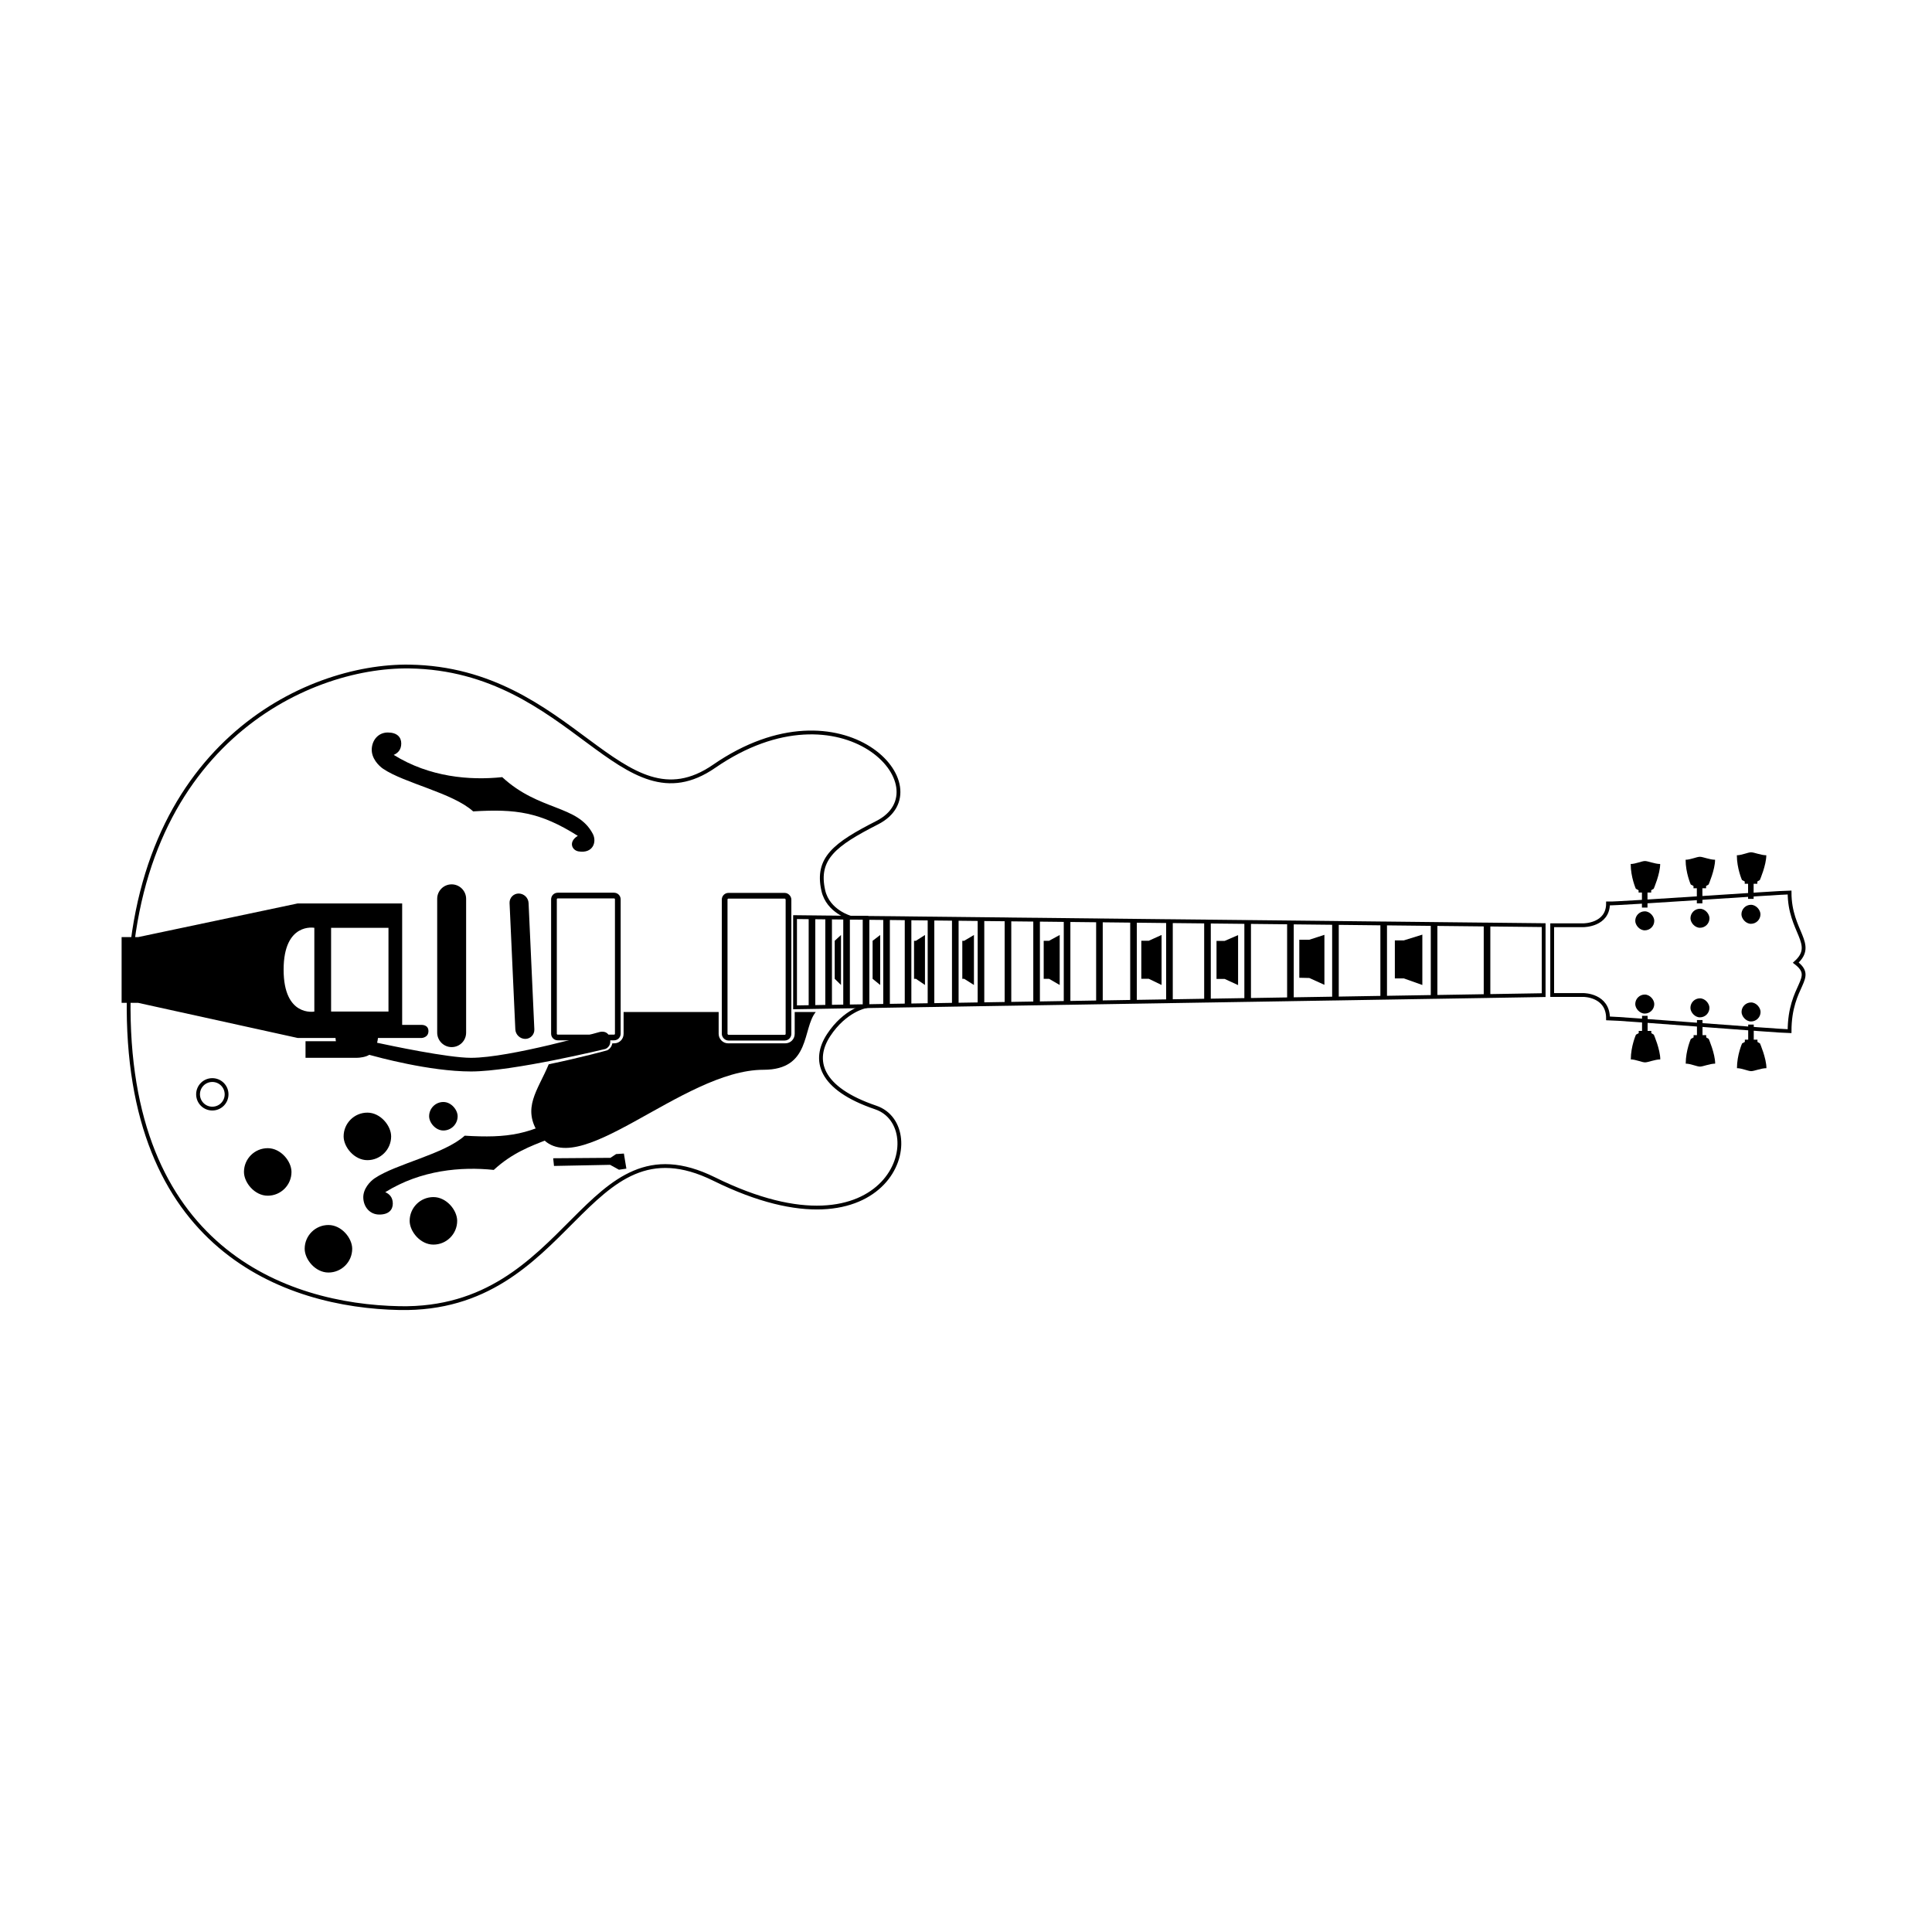 <?xml version="1.0" encoding="UTF-8"?>
<!-- Uploaded to: SVG Repo, www.svgrepo.com, Generator: SVG Repo Mixer Tools -->
<svg width="800px" height="800px" version="1.1" viewBox="144 144 512 512" xmlns="http://www.w3.org/2000/svg">
 <path transform="matrix(5.038 0 0 5.038 148.09 148.09)" d="m5.958 51.667c0.203-13.205 9.284-17.502 14.77-17.417 8.601 0.133 11.132 8.623 16.025 5.247 6.794-4.689 12.1 1.172 8.576 2.967-2.231 1.137-3.213 1.882-2.833 3.568 0.252 1.117 1.444 1.432 1.444 1.432h0.816l-0.032 4.658s-1.085 0.201-1.948 1.516c-0.854 1.301-0.489 2.801 2.476 3.807 2.965 1.005 0.833 8.368-8.5 3.762-6.866-3.389-7.432 6.965-16.545 6.791-6.003-0.114-14.452-3.128-14.249-16.333zm3.648 5.085c0 0.417 0.336 0.751 0.75 0.751 0.417 0 0.751-0.336 0.751-0.751 0-0.417-0.336-0.75-0.751-0.75-0.417 0-0.75 0.336-0.75 0.75z" fill="none" stroke="#000000" stroke-width=".2"/>
 <path d="m244.17 419.07c-0.039 0.418-0.152 0.934-0.234 1.27 3.398 0.723 18.676 3.992 24.906 3.992 10.34 0 33.91-6.801 33.91-6.801s2.316-0.781 2.875 1.57c0.559 2.348-1.23 2.891-1.23 2.891s-24.457 5.957-35.555 5.957c-11.055 0-24.895-3.848-26.992-4.41-0.82 0.562-2.484 0.793-3.305 0.793-0.07 0-13.578-0.004-13.578-0.004v-4.402h8.055c-0.055-0.277-0.094-0.566-0.105-0.855h-10.031l-42.27-9.305h-4.387v-17.426h4.387l42.27-8.922h27.691v32.188h5.102s1.863-0.117 1.863 1.637-1.793 1.828-1.793 1.828zm-16.867-29.191s-8.141-1.539-8.141 11.098 8.141 11.098 8.141 11.098zm19.648 0h-15.207v22.195h15.207z" fill-rule="evenodd"/>
 <path d="m289.42 426.04c-2.871 6.934-7.254 11.621-2.547 18.559 9.477 13.969 37.75-17.098 59.465-17.098 12.594 0 10.246-10.93 13.852-15.316h-5.586v5.781c0 1.395-1.082 2.523-2.473 2.523h-15.207c-1.367 0-2.473-1.164-2.473-2.523v-5.781h-25.191v5.781c0 1.395-1.082 2.523-2.469 2.523h-0.512c-0.262 1.406-1.398 1.867-1.398 1.867s-7.059 1.953-15.461 3.684z" fill-rule="evenodd"/>
 <path transform="matrix(5.038 0 0 5.038 148.09 148.09)" d="m28.328 46.497c0-0.111 0.084-0.2 0.2-0.2h2.958c0.11 0 0.2 0.084 0.2 0.2v7.066c0 0.11-0.083 0.199-0.2 0.199h-2.958c-0.11 0-0.2-0.084-0.2-0.199z" fill="none" stroke="#000000" stroke-width=".3"/>
 <path transform="matrix(5.038 0 0 5.038 148.09 148.09)" d="m37.507 46.307h2.958c0.11 0 0.2 0.11 0.2 0.2v7.065c0 0.11-0.089 0.2-0.2 0.2h-2.958c-0.11 0-0.2-0.11-0.2-0.2v-7.065c0-0.11 0.089-0.2 0.2-0.2z" fill="none" stroke="#000000" stroke-width=".3"/>
 <path transform="matrix(5.038 0 0 5.038 148.09 148.09)" d="m80.388 51.534-2.905 0.048v-3.76l2.905 0.031zm0.449-0.006h1.652s1.285 0 1.285 1.228c0.54 0 9.04 0.676 9.55 0.676 0-2.471 1.418-2.769 0.327-3.606 1.091-0.983-0.327-1.613-0.327-3.691-0.488 0-9.009 0.598-9.55 0.579 0 1.144-1.285 1.144-1.285 1.144h-1.652zm-3.501 0.057-2.638 0.043v-3.835l2.638 0.028zm-2.785 0.045-2.504 0.041v-3.907l2.504 0.027zm-2.651 0.043-2.39 0.04v-3.976l2.39 0.026zm-2.537 0.042-2.221 0.036v-4.04l2.221 0.024zm-2.369 0.039-2.102 0.034v-4.101l2.102 0.022zm-2.249 0.036-1.966 0.032v-4.157l1.966 0.021zm-2.114 0.034-1.852 0.03v-4.211l1.852 0.019zm-2 0.033-1.744 0.028v-4.262l1.744 0.019zm-1.891 0.03-1.645 0.027v-4.311l1.645 0.018zm-1.792 0.029-1.555 0.026v-4.357l1.555 0.017zm-1.703 0.028-1.455 0.024v-4.401l1.455 0.016zm-1.603 0.026-1.358 0.022v-4.44l1.358 0.014zm-1.506 0.024-1.272 0.021v-4.479l1.272 0.013zm-1.42 0.023-1.203 0.02v-4.516l1.203 0.013zm-1.351 0.022-1.13 0.019v-4.551l1.13 0.012zm-1.278 0.021-1.059 0.017v-4.583l1.059 0.012zm-1.206 0.019-0.984 0.016v-4.614l0.984 0.011zm-1.132 0.019-0.931 0.016v-4.643l0.931 0.009zm-1.079 0.018-0.876 0.014v-4.671l0.876 0.009zm-1.024 0.016-0.795 0.013v-4.696l0.795 0.009zm-0.944 0.016-0.727 0.012v-4.72l0.727 0.008zm-0.875 0.015-0.817 0.013v-4.746l0.817 0.009z" fill="none" stroke="#000000" stroke-width=".2"/>
 <path d="m279.04 383.32c-0.062-1.395 1.055-2.527 2.406-2.527 1.391 0 2.57 1.113 2.633 2.527l1.527 33.473c0.062 1.395-1.051 2.527-2.402 2.527-1.391 0-2.57-1.113-2.637-2.527z" fill-rule="evenodd"/>
 <path d="m259.86 382.19c0-2.113 1.703-3.828 3.836-3.828 2.117 0 3.832 1.746 3.832 3.828v35.477c0 2.113-1.699 3.828-3.832 3.828-2.117 0-3.836-1.746-3.836-3.828z" fill-rule="evenodd"/>
 <path d="m241.36 438.86c3.477 0 6.297 3.477 6.297 6.297 0 3.477-2.82 6.297-6.297 6.297-3.477 0-6.297-3.477-6.297-6.297 0-3.477 2.82-6.297 6.297-6.297z" fill-rule="evenodd"/>
 <path d="m214.95 448.28c3.477 0 6.297 3.477 6.297 6.297 0 3.477-2.82 6.297-6.297 6.297-3.477 0-6.297-3.477-6.297-6.297 0-3.477 2.82-6.297 6.297-6.297z" fill-rule="evenodd"/>
 <path d="m261.5 436.04c2.086 0 3.777 2.086 3.777 3.777 0 2.086-1.691 3.777-3.777 3.777s-3.777-2.086-3.777-3.777c0-2.086 1.691-3.777 3.777-3.777z" fill-rule="evenodd"/>
 <path d="m231.04 468.64c3.477 0 6.297 3.477 6.297 6.297 0 3.477-2.82 6.297-6.297 6.297-3.477 0-6.297-3.477-6.297-6.297 0-3.477 2.82-6.297 6.297-6.297z" fill-rule="evenodd"/>
 <path d="m258.86 461.24c3.477 0 6.297 3.477 6.297 6.297 0 3.477-2.82 6.297-6.297 6.297s-6.297-3.477-6.297-6.297c0-3.477 2.82-6.297 6.297-6.297z" fill-rule="evenodd"/>
 <path d="m246.77 338.12c2.496 0 3.566 1.27 3.566 2.906 0 1.641-0.875 2.551-2 3.027 9.469 5.898 20.133 6.801 28.758 5.898 9.82 9.074 20 7.297 24.02 15.059 1.09 2.102 0.047 5.238-3.773 4.625-1.84-0.297-2.75-2.598-0.215-4.125-10.02-6.32-16.398-7.164-27.734-6.484-5.422-4.91-18.164-7.445-23.848-11.281-1.227-0.828-3.129-2.809-3.027-5.234 0.102-2.422 1.762-4.391 4.254-4.391z" fill-rule="evenodd"/>
 <path d="m244.53 465.87c2.496 0 3.566-1.266 3.566-2.906 0-1.641-0.875-2.551-2-3.027 9.469-5.898 20.133-6.797 28.758-5.898 9.82-9.07 20-7.297 24.02-15.059 1.09-2.098 0.047-5.234-3.773-4.621-1.84 0.297-2.75 2.598-0.215 4.125-10.02 6.316-16.398 7.16-27.734 6.484-5.422 4.91-18.164 7.441-23.848 11.277-1.227 0.828-3.129 2.812-3.027 5.234 0.102 2.426 1.762 4.391 4.254 4.391z" fill-rule="evenodd"/>
 <path d="m290.6 450.95 15.18-0.113 1.488-0.996 2.07-0.137 0.656 3.996-1.965 0.289-2.344-1.297-14.871 0.293z" fill-rule="evenodd"/>
 <path d="m579.88 385.51c1.391 0 2.519 1.391 2.519 2.519 0 1.391-1.129 2.519-2.519 2.519s-2.519-1.391-2.519-2.519c0-1.391 1.129-2.519 2.519-2.519z" fill-rule="evenodd"/>
 <path d="m594.51 384.83c1.391 0 2.519 1.391 2.519 2.519 0 1.391-1.129 2.519-2.519 2.519-1.391 0-2.519-1.391-2.519-2.519 0-1.391 1.129-2.519 2.519-2.519z" fill-rule="evenodd"/>
 <path d="m608.02 383.78c1.391 0 2.519 1.391 2.519 2.519 0 1.391-1.129 2.519-2.519 2.519-1.391 0-2.519-1.391-2.519-2.519 0-1.391 1.129-2.519 2.519-2.519z" fill-rule="evenodd"/>
 <path d="m579.88 407.57c1.391 0 2.519 1.391 2.519 2.519 0 1.391-1.129 2.519-2.519 2.519s-2.519-1.391-2.519-2.519c0-1.391 1.129-2.519 2.519-2.519z" fill-rule="evenodd"/>
 <path d="m594.5 408.57c1.391 0 2.519 1.391 2.519 2.519 0 1.391-1.129 2.519-2.519 2.519s-2.519-1.391-2.519-2.519c0-1.391 1.129-2.519 2.519-2.519z" fill-rule="evenodd"/>
 <path d="m608.05 409.66c1.391 0 2.519 1.391 2.519 2.519 0 1.391-1.129 2.519-2.519 2.519s-2.519-1.391-2.519-2.519c0-1.391 1.129-2.519 2.519-2.519z" fill-rule="evenodd"/>
 <path d="m513.65 393.21h2.391l4.894-1.523v13.348l-4.894-1.746h-2.391z" fill-rule="evenodd"/>
 <path d="m488.33 393.04h2.652l4-1.301v13.25l-4-1.812-2.652-0.059z" fill-rule="evenodd"/>
 <path d="m466.39 393.35h2.156l3.559-1.539v13.25l-3.559-1.637h-2.156z" fill-rule="evenodd"/>
 <path d="m446.46 393.31h1.977l3.391-1.535v13.25l-3.391-1.637h-1.977z" fill-rule="evenodd"/>
 <path d="m420.59 393.32h1.418l2.824-1.539v13.25l-2.824-1.637h-1.418z" fill-rule="evenodd"/>
 <path d="m399.02 393.32h0.5l2.586-1.539v13.25l-2.586-1.637h-0.5z" fill-rule="evenodd"/>
 <path d="m386.23 393.32h0.496l2.402-1.539v13.25l-2.402-1.637h-0.496z" fill-rule="evenodd"/>
 <path d="m375.25 393.32 2.012-1.539v13.25l-2.012-1.637z" fill-rule="evenodd"/>
 <path d="m365.21 393.32 1.664-1.539v13.25l-1.664-1.637z" fill-rule="evenodd"/>
 <path d="m579.16 413.2h1.473v4h0.98v0.602l0.668 0.395s1.711 3.941 1.711 6.559c-1.418 0-3.219 0.785-4.035 0.785-0.82 0-2.492-0.785-3.773-0.785 0-3.504 1.363-6.559 1.363-6.559l0.73-0.395v-0.602h0.883z" fill-rule="evenodd"/>
 <path d="m593.71 414.32h1.473v3.996h0.98v0.605l0.664 0.395s1.711 3.941 1.711 6.559c-1.414 0-3.215 0.785-4.035 0.785s-2.492-0.785-3.769-0.785c0-3.504 1.359-6.559 1.359-6.559l0.73-0.395v-0.605h0.887z" fill-rule="evenodd"/>
 <path d="m607.29 415.52h1.473v4h0.98v0.602l0.668 0.395s1.711 3.941 1.711 6.562c-1.418 0-3.219 0.785-4.039 0.785-0.816 0-2.492-0.785-3.769-0.785 0-3.504 1.359-6.562 1.359-6.562l0.73-0.395v-0.602h0.887z" fill-rule="evenodd"/>
 <path d="m579.13 384.52h1.473v-3.996h0.98v-0.605l0.668-0.391s1.711-3.945 1.711-6.562c-1.418 0-3.219-0.785-4.039-0.785-0.816 0-2.492 0.785-3.769 0.785 0 3.504 1.359 6.562 1.359 6.562l0.73 0.391v0.605h0.887z" fill-rule="evenodd"/>
 <path d="m593.68 383.4h1.473v-4h0.98v-0.602l0.668-0.395s1.711-3.941 1.711-6.562c-1.418 0-3.219-0.785-4.035-0.785-0.82 0-2.492 0.785-3.773 0.785 0 3.504 1.363 6.562 1.363 6.562l0.727 0.395v0.602h0.887z" fill-rule="evenodd"/>
 <path d="m607.26 382.21h1.469v-4h0.984v-0.602l0.664-0.395s1.711-3.941 1.711-6.559c-1.418 0-3.215-0.785-4.035-0.785-0.82 0-2.492 0.785-3.769 0.785 0 3.504 1.359 6.559 1.359 6.559l0.73 0.395v0.602h0.887z" fill-rule="evenodd"/>
</svg>